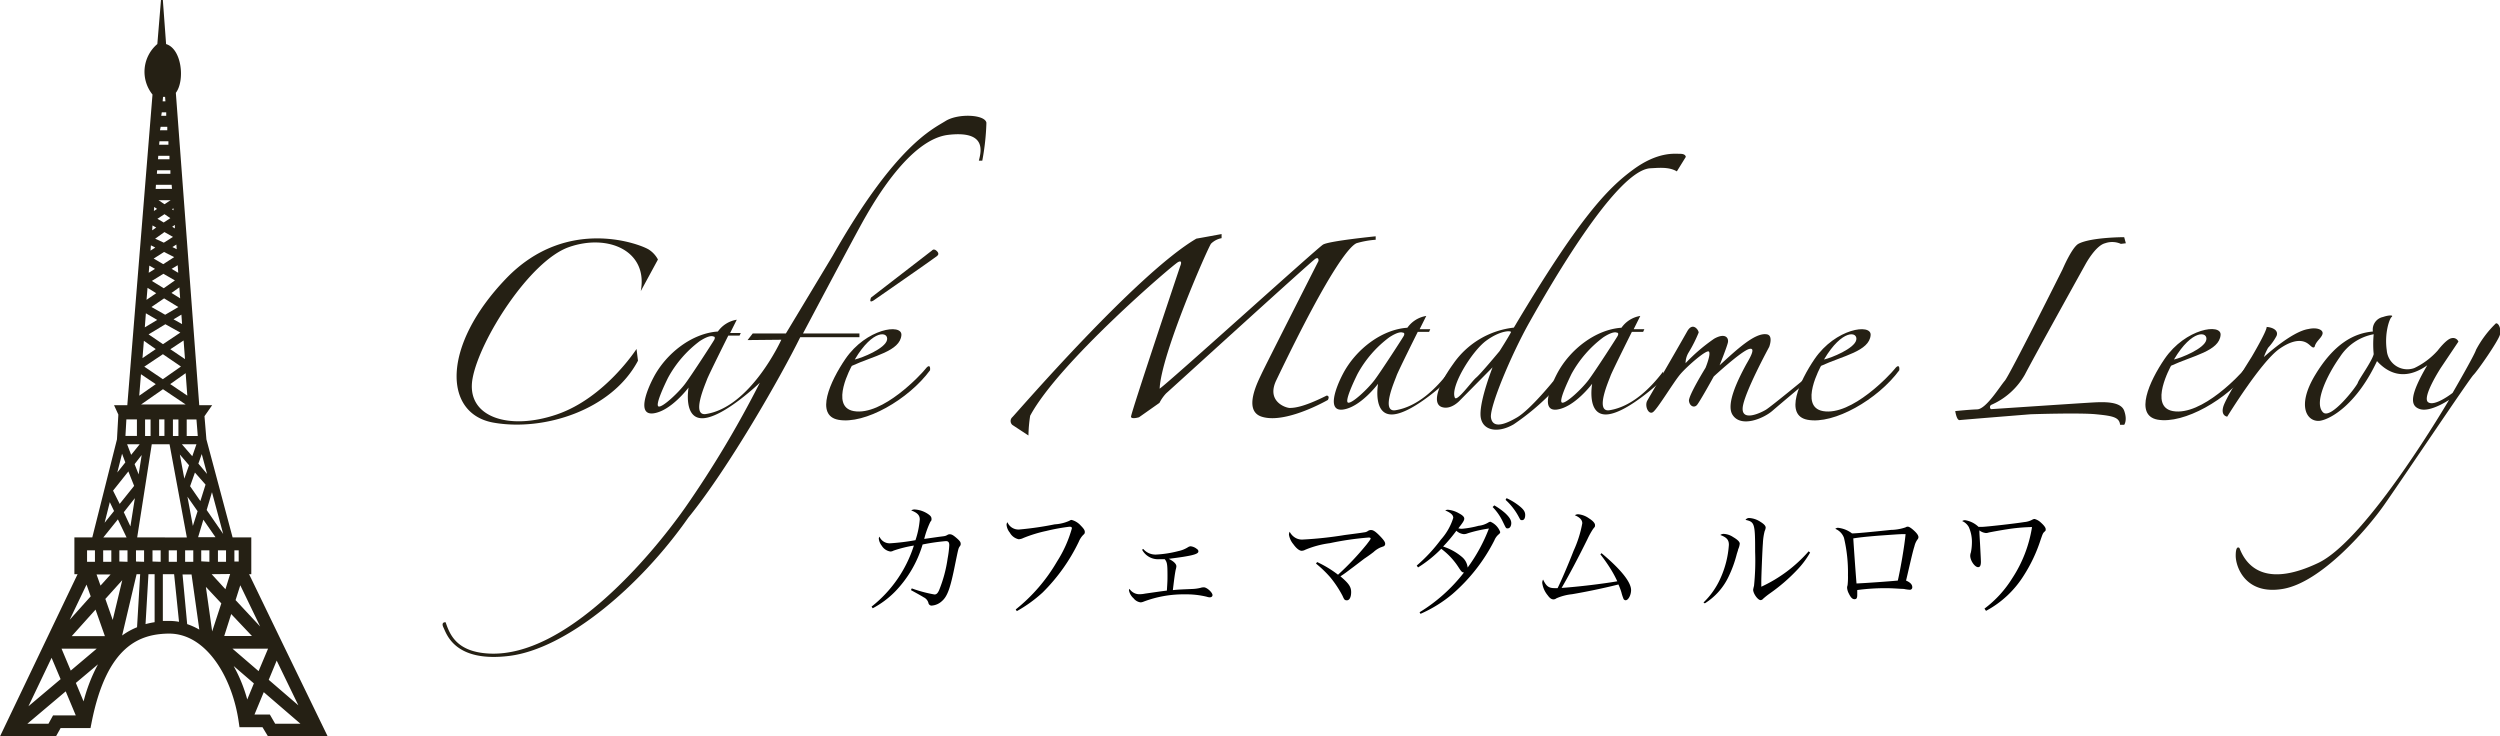 <svg xmlns="http://www.w3.org/2000/svg" viewBox="0 0 377.05 111.06"><defs><style>.cls-1{fill:#252014;}</style></defs><g id="レイヤー_2" data-name="レイヤー 2"><g id="レイヤー_1-2" data-name="レイヤー 1"><path d="M131.45,91.49a19.07,19.07,0,0,0,6.38-9.21,18.35,18.35,0,0,0-3.08.77.94.94,0,0,1-.47.13,1.87,1.87,0,0,1-1.3-.88,2.13,2.13,0,0,1-.44-1.06.53.53,0,0,1,.1-.3,1.67,1.67,0,0,0,1.62,1,33.35,33.35,0,0,0,3.81-.47,12.81,12.81,0,0,0,.65-3.13c0-.63-.36-1-1.29-1.36a.92.92,0,0,1,.53-.14,4,4,0,0,1,2,.68c.4.27.53.46.53.74s0,.19-.19.47a13.73,13.73,0,0,0-.91,2.55l2.25-.32c.93-.11.93-.11,1.23-.27a.6.6,0,0,1,.38-.11c.26,0,.49.11,1,.55s.64.64.64.87,0,.2-.17.45-.19.32-.66,2.62c-.72,3.61-1.15,4.85-2,5.59a2.53,2.53,0,0,1-1.59.68.5.5,0,0,1-.45-.43,1.33,1.33,0,0,0-.72-.83c-.21-.14-.85-.5-1.91-1.08l.12-.26a20.12,20.12,0,0,0,3.43.92c.3,0,.49-.19.7-.66a20.1,20.1,0,0,0,1.28-4.76,15.36,15.36,0,0,0,.25-2c0-.46-.15-.63-.51-.63a30.43,30.43,0,0,0-3.51.51A17.32,17.32,0,0,1,135,89.22a13.71,13.71,0,0,1-3.38,2.52Z"/><path d="M153.19,91.92a25.85,25.85,0,0,0,6.23-7.23,18.45,18.45,0,0,0,2.24-5c0-.19-.09-.25-.37-.25a30.56,30.56,0,0,0-3.5.64,20.59,20.59,0,0,0-3.45,1.06,1.71,1.71,0,0,1-.7.19,2,2,0,0,1-1.34-1,2.16,2.16,0,0,1-.49-1.17.68.68,0,0,1,.13-.4,1.8,1.8,0,0,0,1.78,1.1,48.79,48.79,0,0,0,5.36-.78,6.21,6.21,0,0,0,2.19-.53c.22-.13.22-.13.37-.13a2.82,2.82,0,0,1,1.38.87c.4.4.59.68.59.91s0,.26-.27.51a3.26,3.26,0,0,0-.64,1,27.52,27.52,0,0,1-5.45,7.65,20.56,20.56,0,0,1-3.89,2.81Z"/><path d="M172.42,82.79a2.42,2.42,0,0,0,1.92.85,16.55,16.55,0,0,0,3.4-.53,4.39,4.39,0,0,0,1.45-.59.81.81,0,0,1,.38-.13,1.77,1.77,0,0,1,.91.38c.2.13.26.24.26.4,0,.43-1.09.69-4.47,1.11.75.38,1.15.77,1.15,1.13a2.13,2.13,0,0,1-.1.51c-.13.66-.2,1.17-.43,3.08.81-.08.81-.08,2.91-.17a6.15,6.15,0,0,0,1.26-.17,1.59,1.59,0,0,1,.51-.08c.45,0,1.3.78,1.3,1.17,0,.21-.17.34-.43.34A1.6,1.6,0,0,1,182,90a13,13,0,0,0-3.23-.36,17,17,0,0,0-6.32,1.11,1.38,1.38,0,0,1-.42.1,1.6,1.6,0,0,1-1.06-.61,2.16,2.16,0,0,1-.7-1.19.48.48,0,0,1,.08-.24,1.78,1.78,0,0,0,1.4.81c.2,0,.53,0,.94-.09l2.3-.33,1-.13c.09-1.47.09-1.49.09-2.28,0-1.72-.06-2-.41-2.45h-.87a2.72,2.72,0,0,1-2.55-1.43Z"/><path d="M198.65,84.77a16.32,16.32,0,0,1,3.15,1.91,42,42,0,0,0,4.32-4.57c.45-.59.6-.79.6-.89s-.11-.15-.3-.15a45.18,45.18,0,0,0-5.85.85,14.36,14.36,0,0,0-3.72,1,1.19,1.19,0,0,1-.53.15c-.34,0-.81-.36-1.26-1a2.89,2.89,0,0,1-.66-1.44,1,1,0,0,1,.11-.43,2.23,2.23,0,0,0,.91.94,2,2,0,0,0,1.15.23,57.43,57.43,0,0,0,6.25-.68c1.77-.23,2.73-.36,2.9-.4a1.1,1.1,0,0,0,.61-.22.8.8,0,0,1,.47-.13c.32,0,.7.26,1.32.9s.79.93.79,1.17a.4.4,0,0,1-.22.38l-.47.17a3.68,3.68,0,0,0-1.06.7c-.17.13-.66.51-1.4,1l-1.6,1.22c-1,.74-1.3,1-2,1.44,1.26,1.07,1.62,1.58,1.62,2.38s-.27,1.24-.64,1.24-.42-.15-.66-.68a16.24,16.24,0,0,0-1.83-2.77A17.29,17.29,0,0,0,198.48,85Z"/><path d="M214.1,92.34a24.81,24.81,0,0,0,6.7-6c-.3,0-.41-.15-.81-.76a10.72,10.72,0,0,0-2.62-2.81,19,19,0,0,1-3.5,2.81l-.2-.28a24,24,0,0,0,3.64-3.91,8.84,8.84,0,0,0,1.87-3.28c0-.43-.32-.74-1.21-1.13a.87.87,0,0,1,.41-.1,4.1,4.1,0,0,1,1.68.55c.53.28.78.53.78.79s-.17.55-.89,1.46a2.15,2.15,0,0,0,.53.07A14.38,14.38,0,0,0,223,79.3a3.5,3.5,0,0,0,1.49-.51.63.63,0,0,1,.3-.1h0a2.7,2.7,0,0,1,1.47,1.55c0,.13-.07.23-.26.38a2.32,2.32,0,0,0-.62.88,26.52,26.52,0,0,1-6.31,8.08,19.84,19.84,0,0,1-4.83,3Zm7.27-11.91a1.56,1.56,0,0,1-.59.13,1.92,1.92,0,0,1-1.13-.51,24.65,24.65,0,0,1-2,2.38,8.24,8.24,0,0,1,2.9,1.62,2.38,2.38,0,0,1,.8,1.55,25.17,25.17,0,0,0,3.21-5.89A20.21,20.21,0,0,0,221.37,80.43Zm4-4.21a10.1,10.1,0,0,1,1.64,1.17c.66.62.92,1.06.92,1.51s-.22.79-.53.79-.24,0-.85-1.22a8.2,8.2,0,0,0-1.43-2Zm1.85-1.09a9.46,9.46,0,0,1,1.81,1.09c.71.55,1,.92,1,1.45s-.19.78-.47.78-.28-.1-.44-.38a9.44,9.44,0,0,0-2.05-2.68Z"/><path d="M241.54,83.43C244.39,85.81,246,87.77,246,89c0,.75-.42,1.53-.82,1.53a.38.38,0,0,1-.35-.29,6.28,6.28,0,0,1-.29-.9,9.21,9.21,0,0,0-.45-1.19c-1.49.38-4.23,1-7,1.47a7.87,7.87,0,0,0-2.36.62.72.72,0,0,1-.43.16c-.31,0-.57-.19-.87-.61a3.69,3.69,0,0,1-.83-1.87,1,1,0,0,1,.13-.51c.47,1,.85,1.29,1.72,1.29a3,3,0,0,0,.47,0c.53-1.06,1.62-3.59,2.41-5.63a17.3,17.3,0,0,0,1.31-4.15c0-.49-.36-.89-1.12-1.21a.89.89,0,0,1,.51-.15,3.32,3.32,0,0,1,1.64.63c.59.37.89.73.89,1s0,.23-.28.57a12.2,12.2,0,0,0-.87,1.57c-1.34,2.72-2.85,5.57-3.89,7.34,2.48-.17,6.23-.62,8.4-1a16.57,16.57,0,0,0-1.13-2.06,23.87,23.87,0,0,0-1.42-2Z"/><path d="M256.92,90.87a11.57,11.57,0,0,0,2.53-3.59,14.54,14.54,0,0,0,1.3-5.11c0-.74-.32-1.12-1.29-1.48a.82.82,0,0,1,.51-.17,2.78,2.78,0,0,1,1.42.48c.7.41,1,.73,1,1a2.67,2.67,0,0,1-.25.87c0,.08,0,.08-.19.66A18,18,0,0,1,260.69,87a9.59,9.59,0,0,1-3.57,4ZM273,83.34A13.3,13.3,0,0,1,271,86a26.72,26.72,0,0,1-4,3.45,11.4,11.4,0,0,0-1.08.85.53.53,0,0,1-.38.21c-.43,0-1.13-1-1.13-1.57a5.45,5.45,0,0,1,.13-.58,36.77,36.77,0,0,0,.17-5.12c0-4.28-.07-4.53-1.45-4.83a.64.64,0,0,1,.6-.28,3.38,3.38,0,0,1,1.66.58c.55.34.78.61.78.87a1.49,1.49,0,0,1-.15.51,8.68,8.68,0,0,0-.27,1.85c-.07.79-.24,5-.24,5.68,0,.25,0,.45,0,.87a21.39,21.39,0,0,0,7.14-5.34Z"/><path d="M277.18,79.6a4.19,4.19,0,0,1,2.14.85c.67,0,3-.23,5.88-.53a7.26,7.26,0,0,0,2.19-.38.62.62,0,0,1,.33-.11c.22,0,.56.23,1,.64s.62.72.62.94a.53.53,0,0,1-.15.36,2.79,2.79,0,0,0-.45,1c-.19.62-.29,1-.8,3.19-.34,1.47-.34,1.47-.47,2,.64.28.94.6.94,1a.36.36,0,0,1-.35.39,5.48,5.48,0,0,1-.93-.13c-.47,0-1.6-.11-2.68-.11a31.75,31.75,0,0,0-4.34.28c0,.47,0,.49,0,.7,0,.51-.1.68-.42.68s-.56-.26-.85-.85a2.17,2.17,0,0,1-.26-.87,1.12,1.12,0,0,1,.07-.38,10.79,10.79,0,0,0,.06-1.51,22.66,22.66,0,0,0-.6-5.64,2.33,2.33,0,0,0-1.31-1.36A.66.66,0,0,1,277.18,79.6ZM280,88c1.42-.06,5.16-.33,6.23-.44.44-1.94,1-5.21,1.17-7a5,5,0,0,0-.51,0c-.38,0-1.36.07-3.72.24-2,.17-2.68.25-3.66.4C279.64,83.18,279.86,86.34,280,88Z"/><path d="M299.3,91.79a16.69,16.69,0,0,0,4.17-4.55,19.61,19.61,0,0,0,3-7.75,27.1,27.1,0,0,0-3.85.35c-.45.06-2.36.4-2.7.48a1.2,1.2,0,0,1-.39.07,1.87,1.87,0,0,1-1-.4c0,.63.06,1.12.15,3,.06,1.09.08,1.66.08,1.73,0,.57-.14.82-.42.82-.51,0-1.19-1-1.19-1.72a1.55,1.55,0,0,1,.1-.51,7.37,7.37,0,0,0,.15-1.3,5.55,5.55,0,0,0-.46-2.51,2.1,2.1,0,0,0-1-.91.66.66,0,0,1,.46-.13,3.78,3.78,0,0,1,2,1c.24,0,.43,0,.56,0,.57,0,5.08-.51,6.33-.72a3.11,3.11,0,0,0,1.22-.36.82.82,0,0,1,.34-.11,2.19,2.19,0,0,1,.95.54c.47.42.73.76.73,1s0,.21-.21.41-.24.29-.56,1.21a23,23,0,0,1-2.53,5.36,15.13,15.13,0,0,1-5.7,5.34Z"/><path class="cls-1" d="M96.64,43.91l2.59-4.77a4,4,0,0,0-1.3-1.45c-1-.73-12.35-5.35-21.64,4.36-9.69,10.12-9.45,20.34-1.87,21.69s17.86-1.87,21.8-9.34L96,52.63S91.27,60,84,62.5s-13.77.41-12.73-5.4,8.61-17.75,14.53-19.83S97.78,37.84,96.64,43.91Z"/><path class="cls-1" d="M111.12,48.22l-1,2h1.6l-.18.4-1.7,0s-3,6-3.22,6.64-2.38,5.45-.2,5.19c6.8-1,11.42-11.21,11.42-11.21l-5.09.05.78-1h5l7.06-11.73c9.45-16.66,15.1-19.1,17-20.3s6-1,6.18.26a36.5,36.5,0,0,1-.62,5.71l-.52,0c.36-1.4,1.19-4.57-4.62-3.89s-11.21,10.17-12.56,12.51-9.34,17.44-9.34,17.44h8.51v.57l-8.93,0c-2.85,5.81-10.85,19.83-16.87,27.2C96.48,88.55,85.37,97.89,76.76,98.93c-8.17,1-9.4-3.32-9.86-4.25s.31-.83.31-.83c.63,1.85,1.64,4.48,6.59,4.72,11.47.55,24.22-14.47,29.53-22A157.86,157.86,0,0,0,114.6,57.72s-5.3,5.09-8.46,5.35-2.29-4.62-2.29-4.62-2.64,3.53-5.29,3.89c-2.43.32-1.15-3.21,0-5.4,1.94-3.71,5.87-6.69,9.71-6.94A4.32,4.32,0,0,1,111.12,48.22Zm-5.59,3.23A17.07,17.07,0,0,0,100.74,57c-.49,1-2,4.16-1.4,4.31s3-2.1,4-3.44,4.27-6.39,4.39-6.64.11-.48-.15-.48C107.56,50.74,107.12,50.42,105.53,51.45Z"/><path class="cls-1" d="M218.59,57.15s-5.3,5.09-8.46,5.35-2.29-4.62-2.29-4.62-2.64,3.53-5.29,3.89c-2.43.32-1.15-3.21,0-5.4,1.95-3.71,5.87-6.69,9.71-6.94a4.32,4.32,0,0,1,2.85-1.78l-1,2h1.6l-.17.4-1.71,0s-3,6-3.21,6.64-2.39,5.45-.21,5.19c3.34-.51,6.15-3.22,8.15-5.85Zm-9.07-6.27a17.07,17.07,0,0,0-4.79,5.54c-.49,1-2,4.16-1.4,4.31s3-2.1,4-3.44,4.27-6.39,4.39-6.64.11-.48-.15-.48C211.55,50.17,211.11,49.84,209.52,50.88Z"/><path class="cls-1" d="M250.87,57.15s-5.29,5.09-8.46,5.35-2.28-4.62-2.28-4.62-2.64,3.53-5.3,3.89c-2.42.32-1.14-3.21,0-5.4,1.95-3.71,5.88-6.69,9.72-6.94a4.29,4.29,0,0,1,2.84-1.78l-1,2H248l-.18.4-1.7,0s-3,6-3.22,6.64-2.39,5.45-.21,5.19c3.34-.51,6.16-3.22,8.15-5.85Zm-9.07-6.27A17.19,17.19,0,0,0,237,56.42c-.48,1-2,4.16-1.4,4.31s3-2.1,4-3.44,4.26-6.39,4.38-6.64.12-.48-.14-.48C243.84,50.17,243.4,49.84,241.8,50.88Z"/><path class="cls-1" d="M128.75,62c4.36.78,10.27-5.63,10.82-6.35s.77-.44.7.19c-3.22,4.39-9.86,8.22-13.84,7.47-3.55-.67-1.22-5.81,1.07-9.17,3.15-4.6,8.58-5.4,8.45-3.6-.19,2.43-4.19,3.12-7.48,4.64C128.47,55.16,125.05,61.32,128.75,62Zm.18-7.78c1.11-.25,4.57-1.65,4.85-2.94S131.67,49.58,128.93,54.2Z"/><path class="cls-1" d="M274.93,62c4.36.78,10.27-5.63,10.82-6.35s.77-.44.7.19c-3.22,4.39-9.86,8.22-13.84,7.47-3.55-.67-1.22-5.81,1.07-9.17,3.15-4.6,8.58-5.4,8.45-3.6-.19,2.43-4.19,3.12-7.48,4.64C274.65,55.16,271.23,61.32,274.93,62Zm.18-7.78c1.11-.25,4.57-1.65,4.85-2.94S277.85,49.58,275.11,54.2Z"/><path class="cls-1" d="M327.71,62c4.37.78,10.27-5.63,10.83-6.35s.77-.44.7.19C336,60.21,329.37,64,325.4,63.29c-3.55-.67-1.23-5.81,1.07-9.17,3.15-4.6,8.58-5.4,8.44-3.6-.19,2.43-4.19,3.12-7.47,4.64C327.44,55.16,324,61.32,327.71,62Zm.18-7.78c1.12-.25,4.57-1.65,4.86-2.94S330.63,49.58,327.89,54.2Z"/><path class="cls-1" d="M131.7,45.35c-.74.43-.33-.47-.33-.47l9.18-7.09s.24-.35.66,0,.36.64.12.82C140.67,39.13,131.7,45.35,131.7,45.35Z"/><path class="cls-1" d="M155.11,65.68l-2.42-1.59a.78.78,0,0,1,0-1.18c.62-.62,18.75-21.66,27.75-26.92.83-.14,3.8-.69,3.8-.69v.62a3.09,3.09,0,0,0-1.59.83c-.48.62-7.54,16.68-7.75,21.87,1.46-1,23.74-21.18,24.64-21.73s7.94-1.25,7.94-1.25v.52a13.8,13.8,0,0,0-2.89.52c-.76.35-3.42,2.56-12.11,20.69-1.55,3.25,1.56,4.19,2.08,4.16s1.8,0,5.53-1.87c0,0,.52,0,.18.66-2.36,1.31-7.13,3.46-10,2.52s-.49-5.4,0-6.47,8.58-17,8.58-17,.1-.66-.45-.35-22,19.86-22.53,20.31a6.38,6.38,0,0,0-1,1.43l-3.08,2.17s-1.14.35-1.21-.07S178,40.14,178,40.14s.45-1-.31-.62-18,15.12-22.32,23.18A21.69,21.69,0,0,0,155.11,65.68Z"/><path class="cls-1" d="M246.3,25.59c3.74-2.75,6.28-2.39,7.12-2.39s.83.47.83.47l-1.35,2.18c-1.2-.73-2.86-.52-4-.47-5.24.32-15.47,18.33-18.22,23.21S224.61,61.41,224.87,63s1.92,1.14,3.94-.05,5.55-5.57,5.55-5.57l-.25,1.73A36.36,36.36,0,0,1,228.29,64c-2.49,1.45-4.93.93-5-1.44s1.82-7.16,1.82-7.16l-4.94,5s-1.29,1.45-2.69,1-.9-2.92,1.71-6.54a12.84,12.84,0,0,1,9.13-5.45C238.31,32.6,242.57,28.34,246.3,25.59ZM227.88,50.12c.15-.29-1.56-.34-3.74,1.27s-5.41,6.9-4.73,8.56c.26.79,2.55-2.44,3.23-3s3.53-4,3.53-4S227.46,50.93,227.88,50.12Z"/><path class="cls-1" d="M254.45,50c-2.13,3.76-5.55,9.63-6,10.41s.16,2.18.83,1.76,3.12-4.54,4.16-5.75,4-3.8,4.31-3.38-.52,2.43-.52,2.43-2.6,4.21-2.5,5,.78,1.09,1.2.62,2.54-4.31,2.54-4.31,4.15-3.84,5.35-4.15-.19,1.82-.52,2.44c-1.26,2.34-3,5.92-2,7.49,1.27,2,4.67.56,6-.59S272,58,272,58l.36-1s-5.24,4.31-6,4.78-3.68,1.87-3.53-.26,4-9.2,4-9.2.67-1.74-.37-1.9c-1.76-.29-4.51,2.29-7.11,4.67,0,0,1.09-2.71,1.25-3.43s-.42-1.51-2.08-.57a27,27,0,0,0-4.3,3.68,3.09,3.09,0,0,1,.46-1.61,20.59,20.59,0,0,0,1.51-3C256.22,49.83,255.31,48.45,254.45,50Z"/><path class="cls-1" d="M320.37,35.77s-5,0-6.9,1c-1,.56-2.39,3.84-2.39,3.84s-8,16-8.72,16.82-2.8,4.26-4.15,4.31-3.32.26-3.32.26.2,1.42.67,1.36,10.69-.88,10.69-.88,7.32-.25,9.87,0,3.52.45,3.63,1.59h.62s.52-.67,0-2.12-3.11-1.34-4.88-1.24-15.21,1-15.21,1a.39.39,0,0,1,.11-.68,10.77,10.77,0,0,0,5-4.53c1.56-3,9.14-16.64,9.14-16.64s1.5-2.8,2.95-3.17a3.21,3.21,0,0,1,2.39.09l.75-.09Z"/><path class="cls-1" d="M341.86,49.31c1,.07,1.81.57,1.49,1.35a8.62,8.62,0,0,1-1.28,1.8,8.79,8.79,0,0,0-.63,1.39s4.16-3.83,6.68-4.22c1.39-.32,2.36.14,2.15.78s-1,1.08-1.18,1.9c-.24.29-.55-.13-.9-.4s-1.59-1.25-4.39.69-7.89,10.24-7.89,10.24-1-.1-.59-1.52,4.26-7.47,4.26-7.47S341.86,50,341.86,49.31Z"/><path class="cls-1" d="M359.4,47.81c.89-.31,1.66-.31,1.3,0s-1.09,2.54-.73,5a3.11,3.11,0,0,0,4.16,2.7,11.16,11.16,0,0,0,3.53-2.65S369,51.08,369.78,51a.87.87,0,0,1,1,.52l-2.65,3.95s-2.9,4.46-1.92,5.19,3.69-1.4,3.69-1.4,3.37-5.82,3.53-6.49a15.87,15.87,0,0,1,3-4c.36-.1.83.73.62,1.67s-3.43,5.55-4,6.1-10.79,15.8-13.49,19.64S350,87.82,344.35,88.81s-7.16-3.27-7.16-5,.57-1.15.57-1.15c1.24,3.27,4.46,5.77,11.88,2.24s19.73-24.59,19.73-24.59-2.8,1.9-4.4,1.39-1.45-2.22,1.11-6.61c-3.42,2.42-5.95,1.17-7.58-.63-3,6.4-6.85,8.71-8.58,9-1.91.26-3.63-2.11-.76-6.88s5.88-6.33,8.72-6.58A1.94,1.94,0,0,1,359.4,47.81ZM358,50.41a7.7,7.7,0,0,0-5.09,3.42c-1.81,2.54-4,6.89-2.56,8.35,1.16,1.21,5.11-3.94,5.26-4.46s2.13-3.22,2.39-4.31A15.61,15.61,0,0,1,358,50.41Z"/><path class="cls-1" d="M42.73,97.27v0l0,0L37.57,86.6h.33V81.05H35.08L31.13,66.26l-.29-3.49L32,61.11H30.05L26.52,14c1.39-1.82.92-6.63-1.47-7.35L24.56,0h-.28l-.55,6.64A5.49,5.49,0,0,0,23,14.26L19.2,61.11h-2l.65,1.42h0l-.21,3.74L13.92,81.05h-2.7V86.6h.48L0,111.06H8.44l.7-1.25h4.51l.15-.77c2.3-11.76,7.37-13.39,11.54-13.48h.17c5.64,0,9.54,6.65,10.49,13.3l.12.82h3.47l.83,1.38h9ZM45,106.38l-4.47-3.85,1.2-2.9ZM23,84.69V83h1.23v1.73Zm-2.31-3.64L22.89,67h2.68l2.61,14.06ZM18,84.69V83h1.23v1.73Zm12.22-9.12-1.55-2.24.73-2.06L31,73.09Zm4.49,11L34,88.87,31.92,86.6Zm-4.36-1.91V83h1.23v1.73Zm-.47-3.64.79-2.64,1.83,2.64Zm-.79-1.7-.82-4.41L29.8,77.1ZM27.8,72.19l-.68-3.64,1.39,1.62Zm-3-8.94v2.5H24v-2.5ZM27.43,67h2.2L29,68.81Zm-1.35-1.24v-2.5h.83v2.5Zm-3.37-2.5v2.5h-.83v-2.5ZM21.07,67,19.78,68.6,19.17,67Zm.3,1.62-.46,2.93L20.3,70Zm-1.14,4.66L18.05,76l-1-2,2.31-2.9Zm.11,1.85-.67,4.26-1-2.14Zm-1.25,5.93H15.58l2.2-2.73ZM29.15,83v1.73H27.92V83Zm4.23,8L32,95.23l-.95-6.72Zm1.49,1.61L38,95.92H33.82Zm.66-2.1.71-2.24,3,6.22Zm-2.66-5.78V83h1.22v1.73Zm-1.7-7.81.8-2.69,1.69,6.3Zm-1.25-7,.51-1.44.8,3Zm-1.76-4.16v-2.5h1.47l.2,2.5Zm-2.49-7.83L28,56.28l.25,3.39ZM28,61H21.28l3.3-2.3Zm-3.44-3.81-2.8-1.89,2.81-1.88,2.72,1.86Zm1.13-4.52,2-1.32.21,2.81Zm-1.11-.76-2.17-1.48,2.53-1.53,2.26,1.26Zm1.59-3.75,1.19-.71.1,1.43Zm-1.26-.69L22.84,46.3,24.75,45l2.15,1.31Zm.95-3.29,1.19-.84L27.17,45Zm-1.16-.71-1.8-1.1,1.74-1.08,1.74,1Zm2.18-2.33-1-.59L26.8,40Zm-2.26-1.3L23.18,39l1.56-1,1.53.78ZM26,37.26l.6-.38.05.71Zm-1.29-.66L23.4,36l1.4-1,1.29.73Zm1.26-2.4.4-.28,0,.53ZM23.74,33l1.07-.7.88.6-1,.66Zm2.44-1.28-.25-.16.22-.15Zm-1.37-.92-.91-.61h1.84ZM24.4,16.94h.67l0,.52h-.75Zm-.17,2.18h1l0,.53h-1.1Zm.67-4.51.05.67h-.42l.06-.67Zm-.85,6.7H25.4l0,.52H24Zm-.18,2.19h1.69l0,.52H23.83Zm-.17,2.18h2l0,.53H23.66Zm-.18,2.19h2.37l.05.62H23.48Zm.17,3.64-.48.31.05-.6ZM23,34l.56.32-.61.42Zm-.24,3,.66.34-.72.46Zm-.24,3.06.86.49-.95.59Zm-.27,3.35,1.31.81-1.46,1ZM22,47.25l1.71,1-1.87,1.12Zm1.49,5.4-2,1.36.21-2.61Zm0,5.29L21,59.68l.26-3.24Zm-2.84,5.31v2.5H18.92l.14-2.5Zm-1.75,6.49-1.21,1.52.72-2.83Zm-1.7,7.33-1.42,1.77.78-3.11ZM16.79,83v1.73H15.56V83Zm-.11,3.64-1.52,1.68-.6-1.68Zm-3,3.3-3.17,3.54,2.54-5.31Zm.73,2,1.41,4h-5ZM9.28,97.83h5.31l-3.92,3.31Zm-.14,4.6-4.85,4.09,3.49-7.31Zm6.75-12.1,2.55-2.83L17,93.5Zm4.62-5.64V83h1.22v1.73Zm2.81,1.91v7.24a11.87,11.87,0,0,0-1.37.29l.44-7.53ZM25.45,83h1.23v1.73H25.45Zm3.44,3.64,1.17,8.32a10,10,0,0,0-1.83-.83l-.7-7.49ZM40.43,97.83,39,101.22l-3.94-3.39ZM36,84.69h-.65V83H36ZM13.13,83h1.19v1.73H13.13ZM8,107.9l-.69,1.25H4.13l5.78-4.88,1.52,3.63Zm4.6-2.13L11.44,103l3.34-2.81A24.69,24.69,0,0,0,12.61,105.77Zm5.82-9.93,2.18-9.24h.54l-.47,8A10.41,10.41,0,0,0,18.43,95.84Zm6.87-2.19-.73,0V86.6h1.7L27,93.78A8.23,8.23,0,0,0,25.3,93.65Zm10,6.84,3,2.58-1,2.43A22.29,22.29,0,0,0,35.26,100.49Zm5.41,7.28H38.38l1.4-3.38,5.53,4.76H41.5Z"/></g></g></svg>
